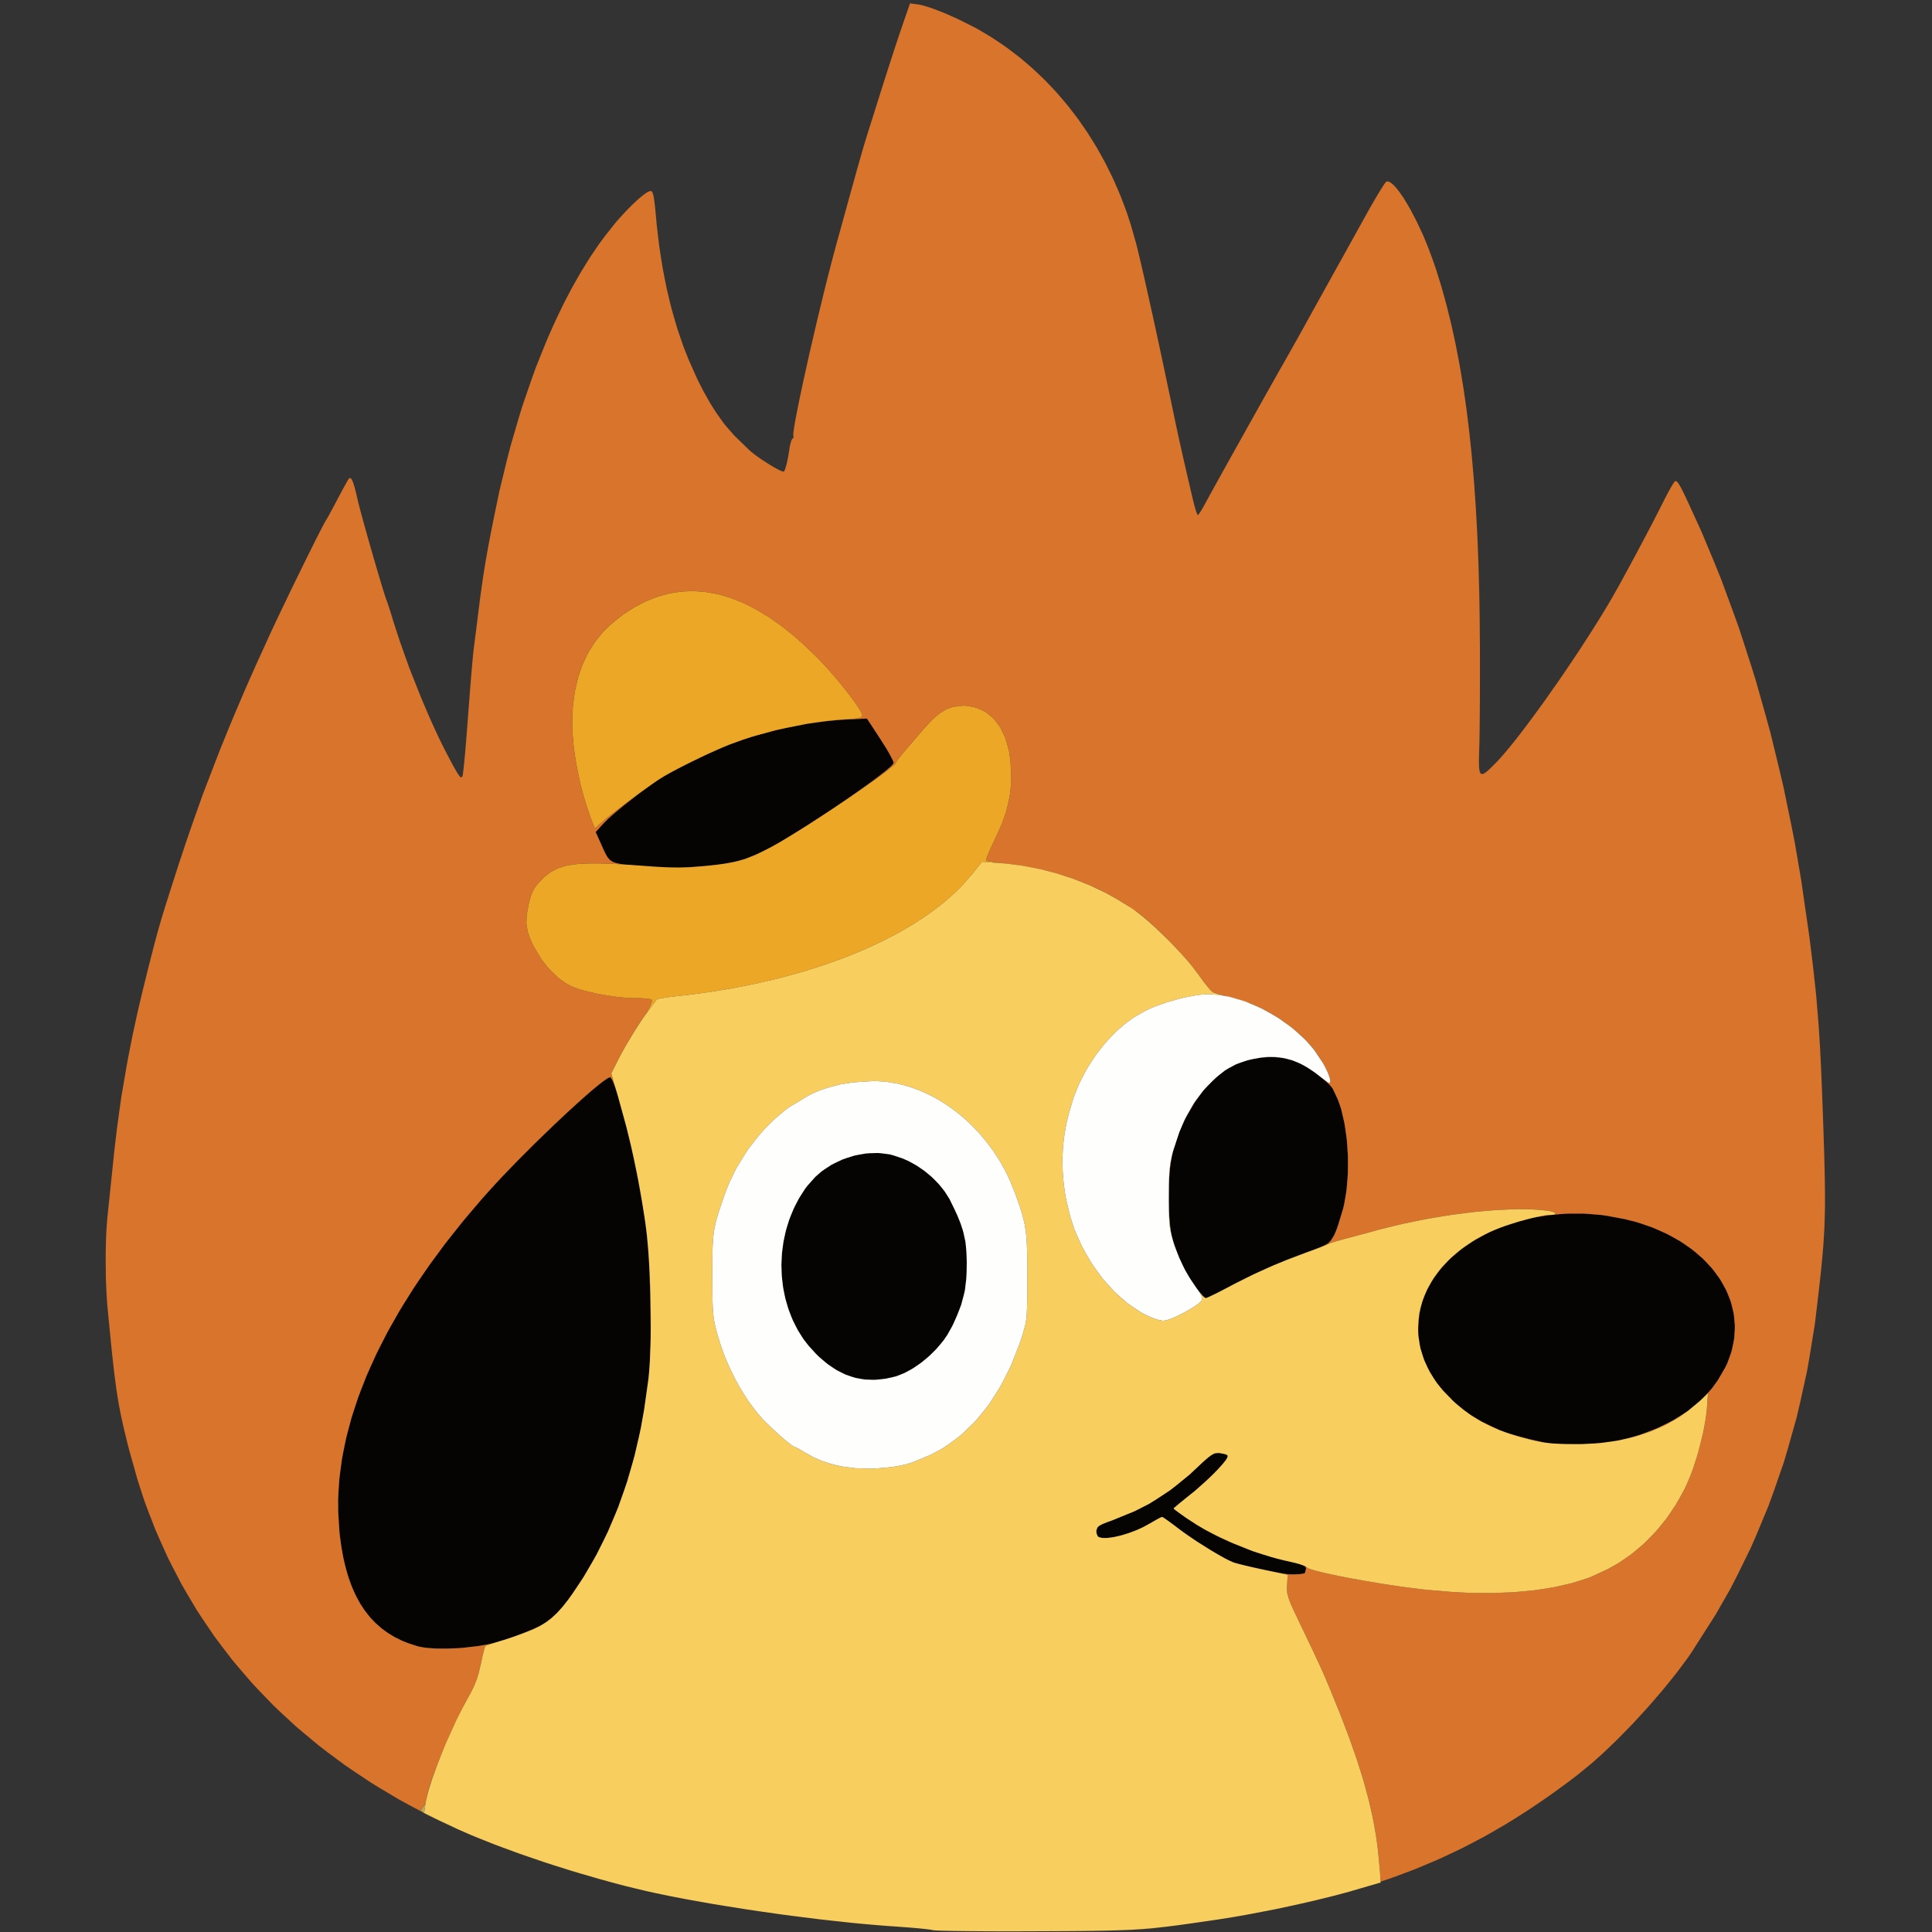 <svg xmlns='http://www.w3.org/2000/svg' width='1024' height='1024'>
    <rect width="100%" height="100%" fill="#333333" stroke="none"/>
    <path
        d='m323.82 571.3.35.49.19.38.42.86.23.55.47 1.19.26.71.53 1.49.28.85.58 1.77.3.99 1.25 4.17.67 2.39 1.35 4.99.7 2.72 1.4 5.58.7 2.93 2.74 12.07 1.21 6.07 1.82 9.53 1.05 5.81.44 2.71.84 5.33.35 2.56.65 5.08.27 2.53.5 5.08.2 2.62.37 5.32.14 2.83.26 5.8.1 3.16.18 6.53.07 3.61.13 7.54.05 4.49.01 2.02.01 3.9-.02 1.76-.04 3.42-.04 1.57-.22 5.94-.19 2.7-.45 5.29-.31 2.72-2.18 15.5-1.79 10.04-1.06 4.88-2.24 9.65-1.3 4.68-2.69 9.26-1.52 4.49-3.15 8.88-1.75 4.3-3.61 8.49-1.97 4.11-4.07 8.12-2.2 3.91-4.52 7.74-2.44 3.73-3.61 5.4-2.19 3.12-1.02 1.35-2.01 2.57-.96 1.12-1.9 2.11-.95.91-1.9 1.74-.97.77-1.99 1.46-1.06.65-2.16 1.28-1.18.59-2.44 1.17-1.35.58-4.27 1.71-3.23 1.22-1.68.59-3.36 1.16-1.58.52-3.09.97-1.29.37-3.14.81-1.75.34-3.59.66-1.91.27-7.86.9-3.93.19-3.91.15h-1.88l-3.67-.04-1.68-.09-3.26-.24-1.42-.19-2.67-.44-1.06-.3-4.51-1.45-2.87-1.12-1.37-.62-2.69-1.31-1.28-.73-2.51-1.51-1.19-.83-2.34-1.71-1.1-.93-2.16-1.91-1.02-1.04-1.99-2.12-.93-1.14-1.82-2.34-.85-1.25-1.65-2.55-.77-1.36-1.49-2.77-.68-1.47-1.33-3-.61-1.58-1.16-3.22-.53-1.7-1.01-3.45-.45-1.81-.85-3.69-.37-1.93-.71-3.92-.29-2.05-.56-4.16-.22-2.17-.64-10.17-.04-6.88.17-3.49.46-7 .42-3.54.97-7.13.67-3.6 1.47-7.23.93-3.65 1.97-7.34 1.17-3.7 2.46-7.43 1.42-3.75 2.95-7.52 1.66-3.78 3.45-7.6 1.9-3.83 3.93-7.67 2.14-3.86 4.42-7.74 2.38-3.89 4.89-7.79 2.62-3.92 5.37-7.84 2.86-3.94 5.83-7.89 3.1-3.96 6.3-7.92 3.33-3.97 6.77-7.95 3.56-3.99 4.01-4.41 2.89-3.09 1.52-1.6 6.31-6.55 3.35-3.38 6.8-6.78 3.43-3.34 6.84-6.6 3.28-3.08 3.26-3.05 1.56-1.44 3.09-2.82 1.46-1.32 2.86-2.56 1.32-1.16 2.58-2.24 1.16-.98 2.25-1.86.97-.78 1.85-1.44.76-.54 1.4-.96.52-.29.9-.43h.24m323.24 199.19 2.73.55.68.28.23.15.39.31.05.16-.29 1.06-.65 1.08-.54.69-1.19 1.49-.77.86-1.63 1.8-.95.99-1.99 2.01-1.09 1.06-2.25 2.13-1.18 1.08-4.89 4.33-2.48 1.98-3.42 2.76-2.01 1.63-.8.67-1.45 1.22-.44.39-.4.35-.12.12-.18.18v.02l.53.49.84.66.61.46 1.34.98.81.58 1.69 1.21.93.65 5.52 3.61 3.94 2.34 2.09 1.12 4.25 2.23 2.22 1.07 4.49 2.09 2.31.98 9.44 3.79 4.86 1.59 9.78 2.96 4.85 1.11 2.9.68 1.62.4.67.18 1.24.34.49.16.91.31.34.15 1.1.58.21.31.25.65-.08.4-.31 1.4-.2.65-.06.07-.23.15-.22.07-.51.13-.34.05-1.57.21-.96.05-2.01.09-1-.02-1.95-.06-.79-.1-2.65-.42-2.3-.42-1.33-.26-5.74-1.17-3.01-.66-2.99-.67-1.41-.33-2.74-.65-1.2-.29-2.25-.57-.86-.24-1.53-.44-.4-.16-2.4-1.08-2.02-1.03-1.16-.64-2.42-1.36-1.32-.77-2.69-1.61-1.4-.86-5.68-3.59-2.7-1.82-2.66-1.81-1.22-.86-2.35-1.71-1.02-.78-3.15-2.37-1.89-1.39-.78-.56-1.44-1-.48-.31-.8-.48h-.09l-.71.27-.84.41-.57.31-1.22.67-.7.4-1.45.84-.77.46-3.91 2.12-2.78 1.28-1.42.57-2.87 1.09-1.42.46-2.82.86-1.34.33-2.64.59-1.2.19-2.31.29-.98.03-1.85-.04-.7-.16-1.25-.4-.35-.35-.6-1.38-.15-1.28.1-.64.49-1.27.69-.75.62-.38 1.42-.76 1.07-.43 1.13-.45.67-.25 1.42-.51.82-.29 11.91-4.87 7.62-3.89 3.68-2.28L620 790l3.54-2.75 7.02-5.73 3.45-3.24 2.77-2.6 1.55-1.42.66-.57 1.22-1.06.52-.41.98-.74.43-.27 1.54-.84.7-.13 1.4-.12m196.5-126.68 6.44.54 3.25.47 9.27 1.74 5.91 1.49 2.81.9 5.53 1.91 2.61 1.09 5.12 2.29 2.4 1.27 4.69 2.64 2.17 1.43 4.23 2.96 1.94 1.59 3.75 3.24 1.69 1.72 3.25 3.5 1.43 1.84 2.72 3.73 1.15 1.94 2.17 3.93.88 2.02 1.59 4.1.58 2.1 1 4.23.26 2.15.38 4.33-.05 2.2-.27 4.41-.39 2.22-.94 4.45-.73 2.23-1.63 4.47-1.09 2.23-4.04 6.95-3.21 4.38-1.86 2.05-3.88 4.02-2.17 1.86-4.51 3.63-2.48 1.66-5.1 3.22-2.76 1.45-5.66 2.8-3.04 1.22-6.19 2.34-3.29 1-6.69 1.86-3.52.75-1.68.3-1.15.14-2.49.28-1.45.12-3.04.24-1.63.1-3.33.19-1.69.08-3.38.13-1.61.04-3.17.06h-1.42l-2.71-.02-1.1-.04-2-.11-.65-.1-3.28-.54-2.42-.47-1.29-.28-5.35-1.21-2.71-.7-5.35-1.44-2.36-.73-2.29-.72-1-.34-1.91-.68-.77-.32-9.42-4.48-5.79-3.43-2.64-1.91-5.1-3.95-2.27-2.15-4.34-4.4-1.87-2.34-3.54-4.78-1.45-2.5-2.67-5.09-1-2.63-1.75-5.32-.51-2.73-.77-5.48V704l.56-7.09.91-4.6.71-2.23 1.59-4.4 1.04-2.12 2.22-4.18 1.34-1.99 2.81-3.93 1.62-1.86 3.36-3.65 1.88-1.71 3.87-3.35 2.11-1.55 4.33-3.03 2.32-1.37 4.74-2.67 2.52-1.19 5.12-2.29 2.69-.99 5.45-1.89 2.83-.78 5.74-1.45 2.96-.55 5.97-1 3.07-.31 6.18-.51 3.15-.07h6.33m-371.64-31.95 4.1.54 1.97.53 4.63 1.54 3.06 1.32 1.5.78 2.96 1.66 1.43.93 2.81 1.95 1.34 1.07 2.61 2.21 1.22 1.18 2.36 2.42 1.07 1.27 2.06 2.59.9 1.34 1.7 2.71.7 1.39 2.33 4.79 1.32 2.91.56 1.35 1.05 2.64.43 1.26.8 2.48.32 1.22 1.06 4.85.27 2.62.23 2.66.06 1.44.1 2.94.01 1.62-.06 4.71-.14 2.92-.12 1.38-.64 5.33-.59 2.56-1.37 5.1-1.01 2.69-1.07 2.73-.63 1.45-1.31 2.95-.76 1.59-2.5 4.47-2.01 2.95-1.15 1.43-2.38 2.82-1.3 1.35-2.67 2.63-1.41 1.22-2.87 2.37-1.48 1.06-2.99 2.02-1.51.87-3.02 1.61-1.49.63-2.97 1.14-1.44.36-3.89.86-1.87.25-3.72.37h-1.8l-3.58-.12-1.73-.25-3.45-.63-1.68-.51-3.34-1.13-1.64-.77-3.26-1.65-1.61-1.02-3.19-2.18-1.59-1.29-3.15-2.71-1.57-1.55-3.97-4.37-2.4-3.1-1.09-1.64-2.08-3.34-.92-1.74-1.76-3.54-.76-1.83-1.43-3.7-.6-1.9-1.1-3.84-.44-1.96-.78-3.94-.26-1.99-.45-4.02-.11-2.02-.12-4.06.07-2.03.21-4.06.23-2.03.55-4.04.4-2 .88-3.99.57-1.97 1.22-3.9.74-1.91 1.56-3.79.9-1.84 1.9-3.65 1.08-1.75 2.24-3.47 1.25-1.65 4.2-4.7 3.19-2.8 1.76-1.23 3.6-2.35 1.93-.98 3.92-1.84 2.04-.72 4.12-1.3 2.1-.44 4.22-.73 2.11-.13 4.21-.11m209.45-50.8 3.07.16 1.47.21 2.91.49 1.37.37 2.68.83 1.23.54 2.49 1.25 1.81 1.04.94.59 3.87 2.55 1.84 1.39 1.82 1.39.83.68 1.61 1.36.69.64 1.29 1.24.5.55.89 1.05.26.43 2.76 5.84 1.57 4.55.64 2.54 1.19 5.24.45 2.81.8 5.71.24 2.96.38 5.97.03 3.01-.05 6.01-.19 2.96-.5 5.85-.42 2.79-.96 5.47-.66 2.53-2.49 8.14-.88 2.44-.4.99-.78 1.82-.32.57-1.55 2.42-1.23 1.22-.96.57-1.05.58-.66.3-1.42.64-.89.35-1.9.75-1.16.44-2.48.93-1.49.54-5.75 2.16-3.63 1.4-1.74.7-6.74 2.76-3.21 1.43-6.36 2.9-3.23 1.58-6.51 3.27-3.5 1.86-3.04 1.59-1.38.71-2.67 1.35-1.11.54-2.04.97-.69.3-.64.27-.21.08-.37.12h-.07l-.8-.42-.74-.68-.45-.5-.96-1.11-.54-.69-1.11-1.44-.58-.82-2.41-3.49-1.17-1.88-2.26-3.8-.88-1.76-2.14-4.44-1.21-2.76-.51-1.34-1.78-5.23-.57-2.74-.52-2.77-.2-1.48-.34-3.03-.12-1.66-.2-3.42-.05-1.9-.07-3.93v-2.21l.09-6.62.16-3.99.14-1.84.33-3.57.23-1.67.52-3.29.34-1.58.73-3.13.46-1.56.99-3.12.6-1.6 1.27-3.23.74-1.71 1.58-3.49.91-1.89 4.69-8.06 3.77-5.21 2.08-2.37 2.09-2.32 1.07-1.07 2.14-2.07 1.08-.93 2.14-1.77 1.05-.75 2.09-1.41 1.01-.54 4.28-2.01 3-1.12 1.55-.44 3.12-.8 1.59-.29 3.17-.48 1.59-.13 3.16-.16M466.82 392.02l2.8 4.44 1.6 2.71.62 1.14.58 1.09.24.47.43.9.16.37.26.67.07.23.08.41-.04.09-.78 1.03-1.01.98-.72.62-1.59 1.34-.98.78-2.09 1.63-1.21.92-2.53 1.89-1.4 1.02-2.89 2.09-1.55 1.1-6.49 4.56-3.5 2.4-7.14 4.83-3.61 2.38-7.21 4.7-3.44 2.17-3.39 2.13-1.61 1-3.18 1.93-1.48.89-2.89 1.69-1.3.74-2.53 1.41-1.1.58-4.28 2.17-2.64 1.25-1.26.54-4.88 1.94-2.47.71-2.5.67-1.31.29-2.68.54-1.46.24-2.98.45-1.65.2-3.41.39-1.9.19-6 .52-2.91.15-5.78.22h-2.93l-5.92-.08-3.13-.16-6.4-.39-3.51-.3-4.9-.45-2.66-.28-1.08-.16-1.98-.34-.8-.22-1.47-.48-.58-.32-1.09-.7-.46-.45-.86-1-.4-.63-.78-1.37-.41-.86-.85-1.82-.5-1.11-3.46-7.7 4.39-4.8 2.02-2.01 1.77-1.62 1.06-.92 2.23-1.9 1.24-1.03 2.56-2.09 1.37-1.08 5.64-4.41 2.87-2.12 2.86-2.09 1.38-.97 2.71-1.91 1.27-.84 3.01-1.87 2.55-1.45 1.49-.81 3.1-1.65 1.7-.88 3.47-1.76 1.82-.9 7.41-3.59 3.58-1.62 3.53-1.58 1.65-.71 3.19-1.34 1.41-.56 6.91-2.5 4.89-1.59 2.56-.74 10.46-2.82 5.4-1.16 10.85-2.12 5.28-.73 5.24-.68 2.54-.24 5-.43 2.37-.11 11-.53Z'
        fill='rgba(5,4,2,1)' />
    <path
        d='m614.5 1021.64-1.43.18-2.94.31-1.51.14-3.26.25-1.7.12-3.83.2-2 .1-4.61.15-1.21.04-1.13.03.52-.02 1.75-.06 6.68-.28 3.08-.19 6.03-.45 3.02-.29 4.18-.45m78.37-13.54-10.29 2.3-5.21 1.12-2.23.44 5.88-1.26 6.5-1.42 3.16-.72 5.6-1.31m-361.42-6.17-9.49-2.34M486.69 2.37l.65.09 1.66.39.88.23 2.07.64 1.08.35 2.39.86 1.23.45 2.62 1.04 2.67 1.08 5.66 2.55 8.29 4.13 2.61 1.4 5.09 3.02 2.53 1.54 4.92 3.31 2.44 1.69 4.74 3.58 2.35 1.82 4.55 3.85 2.25 1.96 4.36 4.11 2.15 2.08 4.16 4.35 2.05 2.21 3.94 4.59 1.95 2.33 3.72 4.82 1.84 2.43 3.5 5.04 1.72 2.55 3.26 5.24 1.61 2.65 3.03 5.44 1.48 2.75 2.78 5.63 1.36 2.84 2.52 5.81 1.23 2.93 2.27 5.98 1.1 3.01 1.99 6.14 2.68 9.38.19.73.44 1.77.24.93.51 2.14.27 1.11.59 2.48.3 1.28.65 2.8.33 1.44.71 3.09.36 1.58.75 3.36.77 3.42 1.67 7.53.86 3.85 1.8 8.25.91 4.19 1.88 8.75 5.74 27.14.46 2.21.84 4.02.41 1.96.78 3.65.77 3.6 1.53 6.95.4 1.78.85 3.76.44 1.93.96 4.2.5 2.17 1.12 4.83 1.92 8.19.29 1.27.6 2.32.29 1.11.54 1.83.25.84.42 1.15.43.72h.09l.41-.45.23-.3.64-.94.34-.52.78-1.31 1.25-2.23.3-.56.86-1.58.47-.86 1.16-2.12.62-1.12 1.43-2.59.74-1.35 1.66-2.99.85-1.54 1.85-3.33.94-1.69 2-3.6 2.03-3.64 4.36-7.8 2.2-3.95 4.47-7.98 2.22-3.97 4.28-7.63 1.05-1.86 2-3.56.99-1.75 1.85-3.28.9-1.6 1.67-2.94 2.24-3.95 1.64-2.89 3.54-6.29.84-1.49 1.49-2.67 1.75-3.16.22-.41.64-1.15.34-.63.84-1.52.44-.8 1.02-1.84.52-.95 1.16-2.08 1.18-2.13 2.62-4.72 4.03-7.27.67-1.2 1.49-2.68.76-1.37 1.64-2.95 1.67-3 3.55-6.4 1.78-3.21 3.46-6.23.83-1.51 1.59-2.86 2.18-3.94 1.36-2.45 2.58-4.52.63-1.08 1.17-2 .57-.97 1.05-1.74.51-.83.89-1.43.43-.67.71-1.07.33-.48.49-.66.46-.47.28-.11.66.05.35.07.78.4.4.24.88.74.46.4.97 1.04.5.55 1.05 1.32.53.69 1.11 1.58 1.13 1.63 2.38 3.94 1.2 2.07 2.45 4.67 1.23 2.41 2.42 5.2 1.19 2.65 2.27 5.55 3.12 8.51 1.03 3.05 1.95 6.27.96 3.16 1.81 6.51.89 3.28 1.68 6.76.82 3.41 1.55 7.03.75 3.55 1.41 7.31.69 3.69 1.28 7.61.63 3.84 1.15 7.92.55 4 1.03 8.25.49 4.16.9 8.59.43 4.34.78 8.94.37 4.51.65 9.31.31 4.71.53 9.69.25 4.9.41 10.09.19 5.1.29 10.5.13 5.31.18 10.93.14 16.9.01 5.5v11.04l-.01 2.71-.01 5.26-.01 2.59-.03 4.89-.02 2.39-.04 4.39-.02 2.12-.04 3.75-.03 1.77-.05 2.95-.09 3.38-.08 2.09-.09 3.44-.03 1.6.05 2.49.05 1.13.25 1.58.15.69.49.74.29.26.81-.05.44-.12 1.18-.79.64-.48 1.59-1.48 2.94-2.92.89-.9 2-2.22 1.04-1.16 2.28-2.71 1.18-1.41 2.52-3.13 1.29-1.62 2.72-3.52 1.38-1.8 2.88-3.85 1.46-1.95 3-4.11 3.03-4.16 6.24-8.89 3.13-4.49 6.22-9.21 3.07-4.61 5.87-9.08 1.43-2.24 2.74-4.39 1.35-2.17 2.55-4.19 1.25-2.07 2.31-3.95 3.17-5.59 2.14-3.9 4.41-8.12 2.19-4.06 4.24-7.96 1.03-1.95 1.98-3.76.97-1.85 1.82-3.5.88-1.71 1.62-3.17 2.16-4.27.8-1.62 1.54-2.94.74-1.41 1.3-2.33.31-.53.54-.91.26-.42.43-.66.2-.3.3-.39.3-.24h.19l.38.12.19.09.42.38.22.23.52.73.27.42.68 1.19.36.66.87 1.74.47.95 1.14 2.39.61 1.29 1.45 3.14 2.6 5.67 3.68 8.08 6.97 16.72 3.41 8.45 6.41 17.39 3.14 8.78 5.84 18.02 2.85 9.08 5.25 18.58 2.56 9.35 4.65 19.07 2.25 9.59 4.03 19.51 1.94 9.81 3.4 19.88 4.36 30.19.28 2.21.52 4.2.26 2.07.47 3.94.47 3.89.8 7.24.77 7.12 1.13 13.63.27 3.49.46 7.33.23 3.75.41 8.16.1 2.11.19 4.44.1 2.26.2 4.78.09 2.44.2 5.18.3 8.26.11 3.22.2 5.94.09 2.89.17 5.36.08 2.61.12 4.85.06 2.36.09 4.41.04 2.16.04 4.04.02 1.99v3.75l-.01 3.7-.17 6.84-.11 3.38-.39 6.65-.21 3.35-.62 7.04-.17 1.82-.38 3.8-.2 1.94-.45 4.1-.23 2.1-.52 4.48-.85 7.22-1.02 8.59-2.72 16.85-1.47 8.37-3.6 16.41-1.91 8.14-4.48 15.93-2.34 7.9-5.35 15.43-2.78 7.65-6.2 14.91-3.21 7.38-7.06 14.36-3.63 7.11-7.9 13.8-12.78 20.02-1.85 2.7-4.22 5.69-2.19 2.89-4.77 5.93-2.44 2.98-5.16 6-2.61 2.99-5.4 5.9-2.71 2.92-5.48 5.62-2.73 2.76-5.4 5.19-2.67 2.52-5.15 4.57-7.3 5.99-3.86 2.97-7.66 5.63-3.83 2.76-7.65 5.24-3.83 2.56-7.68 4.86-3.86 2.38-7.77 4.5-3.9 2.21-7.9 4.15-3.98 2.04-8.09 3.84-4.08 1.88-8.33 3.53-4.2 1.73-8.62 3.25-4.35 1.59-5.07 1.69-.39-5.68-.92-10.04-.84-6.63-.54-3.32-1.17-6.66-.73-3.39-1.53-6.81-.92-3.51-1.94-7.09-1.12-3.68-2.36-7.48-1.36-3.93-2.82-7.99-1.59-4.22-3.31-8.62-1.85-4.58-2.27-5.59-1.33-3.26-.62-1.48-2.38-5.62-1.31-2.91-1.34-2.97-.77-1.64-1.59-3.42-.93-1.98-.96-2.02-.52-1.09-1.07-2.25-.59-1.22-1.19-2.5-.66-1.36-1.34-2.79-.73-1.52-2.12-4.46-1.17-2.5-.47-1.05-.87-1.97-.34-.83-.61-1.57-.22-.67-.69-2.43-.1-1.07-.09-2.11.08-1.26.33-5.48-9.01-1.9 2.23.45 1.33.26 2.3.42 2.65.42.79.1 1.95.06 1 .02 2.01-.09.96-.05 1.57-.21.34-.05.51-.13.22-.07.23-.15.06-.07.2-.65.31-1.4.08-.4-.25-.65-.21-.31-1.06-.56.28.1.57.26.95.49.17.2.75.48.9.36.63.21 1.37.43.85.23 1.8.48 1.05.26 2.18.52 1.21.27 2.51.55 1.36.29 5.71 1.16 3.17.59 6.49 1.18 3.4.58 6.88 1.14 3.45.53 6.88 1.02 3.3.44 6.47.82 2.96.32 13.24 1.14 8.59.46 4.16.08 8.22.06 3.95-.11 7.81-.33 3.74-.31 7.36-.71 3.49-.5 6.86-1.1 3.22-.69 6.32-1.48 2.94-.88 5.73-1.85 2.63-1.07 7.93-3.68 5.08-2.84 2.42-1.59 4.78-3.32 2.26-1.83 4.46-3.79 2.1-2.06 4.12-4.23 1.93-2.28 3.77-4.66 1.74-2.49 3.39-5.08 1.56-2.69 3-5.48 1.35-2.88 1.77-4.15 1.17-3.12.57-1.68 2.25-7.05.97-3.7 1.83-7.41.65-3.46.61-3.4.22-1.57.39-3.04.1-1.34.57-8-2.9 2.73 2.94-3.05 1.86-2.05 3.21-4.38 4.04-6.95 1.09-2.23 1.63-4.47.73-2.23.94-4.45.39-2.22.27-4.41.05-2.2-.38-4.33-.26-2.15-1-4.23-.58-2.1-1.59-4.1-.88-2.02-2.17-3.93-1.15-1.94-2.72-3.73-1.43-1.84-3.25-3.5-1.69-1.72-3.75-3.24-1.94-1.59-4.23-2.96-2.17-1.43-4.69-2.64-2.4-1.27-5.12-2.29-2.61-1.09-5.53-1.91-2.81-.9-5.91-1.49-9.27-1.74-3.25-.47-6.44-.54-3.21-.2h-6.33l-3.15.07-6.18.51h-.05l.1-.01.27-.09.44-.18.09-.11.1-.24-.07-.13-.22-.25-.24-.14-.54-.26-.38-.12-.85-.25-.53-.11-1.13-.2-.68-.09-4.18-.39-2.97-.19-1.57-.05-6.49-.1-3.53.1-7.23.3-3.83.3-7.79.68-4.05.49-8.18 1.05-4.18.65-8.41 1.4-4.23.82-8.47 1.73-4.19.97-8.35 2.03-4.07 1.12-4.2 1.15-2.97.8-1.45.39-2.85.76-1.26.33-2.38.63-.89.23-4.91 1.39-1.28.41-.46.17-.79.31-.15.09-.44.22-.5.22-.34.15-1.6.64-1.09.42-2.34.89-1.36.51-.73.27 1.12-.43 1.9-.75.89-.35 1.42-.64.66-.3 1.05-.58.96-.57 1.23-1.22 1.55-2.42.32-.57.78-1.82.4-.99.88-2.44 2.49-8.14.66-2.53.96-5.47.42-2.79.5-5.85.19-2.96.05-6.01-.03-3.01-.38-5.97-.24-2.96-.8-5.71-.45-2.81-1.19-5.24-.64-2.54-1.57-4.55-2.76-5.84-.26-.43-.89-1.05-.5-.55-1.29-1.24-.69-.64-1.61-1.36-.83-.68-1.82-1.39-1.84-1.39-3.87-2.55-.94-.59-1.21-.69 2.52 1.39 1.39.91 2.79 1.93 1.39 1.11 2.07 1.61 1.25.94.52.38.96.68.33.21.55.33h.07l.43-.2.15-.34.02-.25-.01-.57-.07-.37-.17-.79-.14-.47-.73-2.05-.58-1.27-1.28-2.67-.84-1.5-3.73-5.77-2.95-3.73-1.67-1.8-3.47-3.52-1.9-1.67-3.92-3.27-2.09-1.51-4.28-2.95-2.25-1.33-4.57-2.57-2.36-1.12-4.77-2.14-2.43-.88-4.89-1.64-2.47-.61-3.63-.94-2.25-.62-.97-.28-1.81-.54-.66-.22-1.13-.4-.23-.12-1.11-1-1.1-1.22-.68-.83-1.43-1.78-.78-1.03-1.59-2.14-.8-1.14-2.92-3.85-2.32-2.85-1.31-1.51-5.55-6.23-3-3.1-3-3.07-1.49-1.46-2.94-2.84-1.4-1.29-2.74-2.48-1.25-1.05-2.39-1.96-1.02-.74-7.8-5.25-5.33-3.23-2.74-1.47-5.51-2.86-2.83-1.28-5.69-2.48-2.91-1.11-5.87-2.1-3.01-.92-6.05-1.74-3.09-.73-6.22-1.36-3.18-.54-6.4-.99-3.27-.36-4.17-.5-2.5-.34-1.03-.17-1.88-.32-.63-.13-.57-.13-.19-.06-.31-.11-.05-.05-.05-.33.08-.42.08-.29.46-1.38.38-.97.88-2.08.56-1.23 1.2-2.55.68-1.37 3.99-8.91 2.05-5.74.74-2.8 1.28-5.57.36-2.76.54-5.52v-2.78l-.45-8.28-.75-5.07-.58-2.3-1.32-4.42-.86-1.97-1.85-3.75-1.12-1.6-2.36-3.04-1.37-1.23-2.85-2.28-1.59-.84-3.31-1.48-1.82-.44-3.75-.65H510l-5 .65-3.21 1.12-1.59.94-1.59 1-.81.6-1.62 1.27-.82.74-1.67 1.55-.85.88-1.73 1.85-.9 1.03-4.4 5.09-2.46 2.85-1.02 1.19-1.9 2.22-.76.91-1.41 1.67-.54.65-.99 1.21-.35.45-.63.82-.21.29-.34.51-.08.17-.12.28v.09l-.57.82-.92.89-.7.59-1.57 1.28-.99.77-2.13 1.62-1.24.92-2.6 1.9-1.46 1.04-3 2.13-1.62 1.13-3.31 2.31-1.75 1.2-3.54 2.43-1.84 1.23-5.8 3.89 4.92-3.32 3.5-2.4 6.49-4.56 1.55-1.1 2.89-2.09 1.4-1.02 2.53-1.89 1.21-.92 2.09-1.63.98-.78 1.59-1.34.72-.62 1.01-.98.78-1.03.04-.09-.08-.41-.07-.23-.26-.67-.16-.37-.43-.9-.24-.47-.58-1.09-.62-1.14-1.6-2.71-2.8-4.44-7.32-11.18-11 .53-2.37.11-5 .43-2.54.24-5.24.68-3.94.55 2.89-.43 5.18-.73 2.5-.27 4.93-.49 2.34-.15 2.72-.18 1.54-.13.65-.06 1.21-.13.49-.07.91-.15.36-.08 1.18-.35.28-.23.39-.5v-.33l-.16-.69-.26-.62-.2-.38-.97-1.71-.72-1.09-1.58-2.33-.98-1.34-2.06-2.78-1.17-1.49-4.99-6.22-2.69-3.11-2.71-3.09-1.34-1.46-2.66-2.84-1.26-1.28-7.05-6.79-4.67-4.17-2.31-1.9-4.62-3.69-2.3-1.66-4.57-3.2-2.27-1.42-4.53-2.72-2.25-1.18-4.48-2.23-2.23-.94-4.44-1.75-2.2-.7-4.39-1.27-2.18-.45-4.35-.78-2.16-.22-4.3-.3-2.13.03-4.26.18-2.11.27-4.21.67-2.08.51-4.17 1.14-2.06.76-4.12 1.63-2.04 1-4.07 2.11-2.02 1.24-4.03 2.59-1.99 1.48-5.46 4.52-3.29 3.23-1.48 1.74-2.85 3.54-1.26 1.89-2.41 3.87-1.04 2.06-1.97 4.2-.83 2.23-1.54 4.54-.61 2.41-1.12 4.9-.41 2.59-.7 5.27-.2 2.78-.18 6.5.12 4.63.17 2.42.43 4.92.33 2.54.73 5.12.46 2.6 2.15 10.51 1.45 5.2 1.51 5.18.84 2.53 1.74 5.02.95 2.41 1.08 2.76 4.24-3.76 2.18-1.82 1.94-1.56 1.17-.91 2.45-1.89 1.35-1.03 2.78-2.1 1.46-1.08 5.95-4.4 2.82-2.02 2.77-1.98 1.26-.89 1.39-.96-1.9 1.34-1.38.97-2.86 2.09-2.87 2.12-5.64 4.41-1.37 1.08-2.56 2.09-1.24 1.03-2.23 1.9-1.06.92-1.77 1.62-2.02 2.01-4.39 4.8 3.46 7.7.5 1.11.85 1.82.41.86.78 1.37.4.63.86 1 .46.45 1.09.7.58.32 1.47.48.8.22 1.98.34 1.08.16.26.03-1.8-.11-3.57-.19-1.66-.07-3.23-.12-1.5-.03-2.92-.05h-1.35l-2.63.03-1.22.04-4.6.25-1.97.25-3.71.58-1.59.43-3.02.94-1.32.61-2.52 1.33-1.14.82-2.22 1.73-1.06 1.03-2.92 3.13-1.48 1.98-.56 1.06-1.03 2.18-.41 1.3-.78 2.76-.37 1.73-.61 3.22-.29 1.95-.08.89-.15 3.42.2 1.61.6 3.19.6 1.73.66 1.76.41.95.88 1.96.52 1.07 4.07 6.8 3.3 4.28 1.83 1.91 3.76 3.62 1.94 1.44 1.93 1.37.97.57 1.91 1.06.94.4 3.05 1.13 2.39.74 1.33.35 5.66 1.36 3.07.56 6.21 1.02 2.97.33 2.93.29 1.37.09 2.67.13h1.19l3.36.07 2.01.12.82.08 1.52.19.5.11.82.24.08.13.05.58-.11.6-.13.38-.65 1.72-.5 1.02-1.1 2.1-.62 1.01-1.27 1.93-.61.72-1 1.36-.9 1.35-.53.85-1.13 1.8-.63 1.02-1.28 2.12-.66 1.14-2.72 4.67-1.26 2.27-1.24 2.25-.56 1.03-1.06 2.01-.43.87-3.14 6.24 2.84 9.68-.27-.84-.28-.85-.53-1.49-.26-.71-.47-1.19-.23-.55-.42-.86-.19-.38-.35-.49-.42-.3h-.24l-.9.43-.52.29-1.4.96-.76.54-1.85 1.44-.97.78-2.25 1.86-1.16.98-2.58 2.24-1.32 1.16-2.86 2.56-1.46 1.32-3.09 2.82-1.56 1.44-3.26 3.05-3.28 3.08-6.84 6.6-3.43 3.34-6.8 6.78-3.35 3.38-6.31 6.55-1.52 1.6-2.89 3.09-4.01 4.41-3.56 3.99-6.77 7.95-3.33 3.97-6.3 7.92-3.1 3.96-5.83 7.89-2.86 3.94-5.37 7.84-2.62 3.92-4.89 7.79-2.38 3.89-4.42 7.74-2.14 3.86-3.93 7.67-1.9 3.83-3.45 7.6-1.66 3.78-2.95 7.52-1.42 3.75-2.46 7.43-1.17 3.7-1.97 7.34-.93 3.65-1.47 7.23-.67 3.6-.97 7.13-.42 3.54-.46 7-.17 3.49.04 6.88.64 10.17.22 2.17.56 4.16.29 2.05.71 3.92.37 1.93.85 3.69.45 1.81 1.01 3.45.53 1.7 1.16 3.22.61 1.58 1.33 3 .68 1.47 1.49 2.77.77 1.36 1.65 2.55.85 1.25 1.82 2.34.93 1.14 1.99 2.12 1.02 1.04 2.16 1.91 1.1.93 2.34 1.71 1.19.83 2.51 1.51 1.28.73 2.69 1.31 1.37.62 2.87 1.12 4.51 1.45 1.06.3 2.67.44 1.42.19 3.26.24 1.68.09 3.67.04h1.88l3.91-.15 3.93-.19 7.86-.9 1.91-.27 3.59-.66 1.75-.34 2.48-.64-1.65.52-.76.25-1.39.48-.46.18-.74.3-.07.07-.34.91-.34 1.24-.22.87-.46 1.89-.25 1.11-.51 2.33-.26 1.25-1.12 4.68-.86 2.83-.51 1.35-1.07 2.68-.65 1.35-1.37 2.73-.83 1.46-3.59 6.73-2.51 5.07-1.26 2.7-5.05 11.19-2.23 5.47-2.16 5.39-.94 2.49-1.77 4.84-.69 2.09-.66 2.03-.28.92-.5 1.75-.19.77-.34 1.44-.1.59-.15 1.08v.39l-.56 1.92-.83 1.39-.53.53-.94 1.17-.06.33.06.17.2.35.21.19.51.4.06.04-7.53-4-5.14-2.82-9.93-5.91-4.9-3.01-9.44-6.28-4.66-3.19-8.95-6.66-4.42-3.38-8.46-7.02-4.17-3.56-7.98-7.39-3.92-3.74-7.48-7.76-3.67-3.92-6.98-8.11-3.43-4.1-6.48-8.47-3.17-4.28-5.98-8.82-2.93-4.46-5.47-9.17-2.68-4.63-4.96-9.53-2.42-4.8-4.46-9.87-2.16-4.97-3.95-10.21-1.91-5.15-3.43-10.55-4.57-16.2-.78-3.07-1.33-5.39-.63-2.6-1.08-4.81-.52-2.37-.9-4.65-.44-2.35-.79-4.93-.39-2.55-.74-5.66-.19-1.49-.37-3.17-.19-1.63-.39-3.5-.2-1.8-.4-3.89-.21-2-.44-4.34-.22-2.22-.47-4.83-.76-7.86-.16-1.73-.27-3.85-.13-1.97-.19-4.23-.17-4.29-.09-9.03v-2.25l.05-4.41.04-2.17.14-4.16.08-2.03.22-3.74.42-4.97.07-.63.17-1.62.09-.86.21-2.03.12-1.05.24-2.36.13-1.2.27-2.6.28-2.64.59-5.69.88-8.49.45-4.37.99-8.54.51-4.24 1.13-8.34 1.16-8.31 2.81-16.46.75-4.13 1.64-8.34.84-4.19 1.84-8.52.95-4.3 2.07-8.82 3.37-13.64.35-1.41.66-2.58.32-1.26.6-2.31.58-2.26 1.01-3.89.5-1.87.92-3.4.46-1.67.94-3.26.47-1.64 1.05-3.47.55-1.79 1.26-4.04.34-1.06.72-2.29.38-1.18.81-2.55.42-1.32.92-2.86 1.51-4.69 1.72-5.34 3.49-10.47 1.77-5.21 3.61-10.28 3.65-10.25 7.82-20.35 2.01-5.1 4.2-10.28 2.13-5.17 4.46-10.47 2.26-5.27 4.77-10.76 7.53-16.55.57-1.23 1.25-2.68.64-1.38 1.38-2.92 1.41-2.98 3.09-6.44 3.13-6.53 6.45-13.2 1.56-3.16 2.88-5.8.69-1.39 1.29-2.58.62-1.24 1.15-2.26.54-1.08.97-1.87.46-.89.76-1.44.35-.66.53-.95.5-.82.05-.07.21-.33.12-.2.33-.58.36-.62 1.01-1.84.54-1 1.29-2.4 2.09-3.96.72-1.38 1.37-2.57.67-1.24 1.17-2.12.55-.99.83-1.44.18-.3.28-.44.27-.38.15-.16.31-.1.16-.02.32.19.16.13.34.48.17.29.36.8.18.44.38 1.12.19.6.41 1.45.21.77.44 1.79.7 3.08.11.48.32 1.33.18.72.46 1.78.24.93.57 2.15.3 1.11.67 2.45.69 2.51 1.58 5.65.81 2.87 1.71 5.97.85 2.97 1.68 5.74.82 2.78 1.48 4.96.35 1.17.64 2.09.31 1 .54 1.71.26.8.41 1.26.47 1.3.13.31.35 1.01.2.55.45 1.35 1.44 4.55 1.01 3.36 2.25 6.95 1.16 3.5 2.51 7.13 2.56 7.14 5.63 14.21 1.43 3.5 2.91 6.8 1.47 3.36 2.93 6.41 1.47 3.14 2.9 5.87 4.24 8.06.46.81.78 1.38.37.65.64 1.07.3.5.51.77.24.35.4.51.38.44.52.17.57-.65.05-.14.15-.84.07-.52.19-1.54.1-.85.23-2.16.12-1.15.25-2.68.14-1.4.27-3.13.14-1.62.29-3.49.88-11.41.3-3.99.6-7.82.14-1.91.3-3.66.14-1.8.28-3.36.13-1.63.26-2.95.12-1.42.23-2.45.1-1.16.19-1.85.22-2 .06-.48.16-1.26.09-.68.2-1.6.21-1.67.52-4.1.27-2.13.58-4.62.87-6.96.56-4.46 1.15-8.17.59-4.04 1.33-8.05.36-2.04.76-4.24.4-2.16.87-4.53.45-2.32.99-4.95 1.65-8.04 1.65-7.9 3.72-15.34 1.93-7.58 4.26-14.63 2.19-7.22 4.76-13.83 2.44-6.81 5.21-12.93 1.33-3.18 2.74-6.16 1.39-3.04 2.84-5.91 1.43-2.92 2.93-5.63 1.48-2.78 3.03-5.35 1.53-2.64 3.11-5.06 1.56-2.5 3.2-4.75 1.6-2.34 3.27-4.43 4.98-6.29 1.96-2.35 4.08-4.42 1.01-1.06 1.96-1.96.97-.95 1.84-1.71.9-.82 1.64-1.38.79-.65 1.37-1 .64-.44 1.04-.55 1.1-.26.3.06.5.7.12.24.22.66.11.37.21.97.1.52.2 1.3.11.69.2 1.67.11.89.21 2.08.34 3.63.37 4.11.93 7.98.5 3.96 1.18 7.68.63 3.8 1.44 7.39.76 3.66 1.7 7.11.88 3.51 1.97 6.82 1.01 3.38 2.23 6.54 1.14 3.24 2.49 6.28 4.04 9.12 1.03 2.19 2.08 4.09 1.04 2.01 2.11 3.75 1.06 1.84 2.16 3.46 1.1 1.7 2.25 3.21 2.29 3.16 4.98 5.74 8.31 8.08.59.51 1.46 1.15.76.59 1.72 1.24 1.75 1.24 3.75 2.41.92.57 1.73 1.02.84.49 1.49.79.7.37 1.12.49 1.13.31h.09l.22-.27.11-.18.25-.59.26-.67.58-2.1.29-1.14.57-2.77.75-4.51.17-1.3.57-2.21.14-.48.3-.72.42-.61.27-.16.27-.48-.06-.73-.08-.13.02-1.01.04-.61.26-1.9.15-1.06.47-2.7.25-1.45.65-3.41.35-1.78.81-4.02.43-2.08.95-4.53.5-2.32 1.07-4.95.56-2.51 1.17-5.27 1.2-5.32 2.6-11.2 1.32-5.63 2.71-11.22.67-2.76 1.35-5.41.67-2.68 1.31-5.14.65-2.53 1.27-4.79 1.8-6.67.48-1.72 1.1-3.96.56-2.03 1.16-4.2.58-2.09 1.09-3.94 1.39-5.06.67-2.42 1.2-4.33.58-2.09 1.04-3.73.5-1.79.9-3.19.43-1.53.78-2.73.37-1.32.68-2.35.33-1.13.61-2.04 1.64-5.35.14-.45.4-1.25.21-.69.53-1.67.28-.89.64-2.02.33-1.05.73-2.3.74-2.36 1.65-5.24 2.55-8.08.85-2.68 1.87-5.83.94-2.93 1.89-5.82.93-2.84 1.7-5.12.4-1.2.73-2.16.95-2.78 4.1-11.86m-191.47 986-1.52-.49-.07-.02m-39.36-14.63 4.13 1.68 8.36 3.34 4.33 1.64 8.77 3.23 4.5 1.57 6.79 2.32-6.49-2.21-4.48-1.55-8.67-3.19-4.28-1.6-8.19-3.26-4.03-1.64-7.62-3.29-.8-.37m47.12-109.47-1.05.67-2.13 1.29-1.13.58-2.32 1.12-1.24.52-3.73 1.46-2.8 1.04-1.44.52-2.88 1-.65.21 2.26-.78 1.68-.59 3.23-1.22 4.27-1.71 1.35-.58 2.44-1.17 1.18-.59 2.16-1.28.83-.51m20.07-24.25-2.45 3.76-3.47 5.16-.06.09.03-.05 3.61-5.4 2.42-3.71m352.15-5.24-.79-.19-.55-.13m-2.28-.56-1.33-.33-.35-.1m26.74-1.28 3.34.78 2.04.57.13.04-.96-.26-.67-.18-1.62-.4-2.9-.68-.41-.09m-26.57 1.26.79.22-.57-.15-.94-.26-.36-.11-.36-.12m-13.9-7.53 1.4.86 2.69 1.61 1.32.77 2.42 1.36 1.16.64 2.02 1.03 2.4 1.08.37.15-.17-.06-.2-.07-2.42-1.1-2.02-1.03-1.16-.65-2.43-1.36-1.31-.78-2.7-1.6-1.39-.87-1.46-.91m41.23 7.12-2.28-.52-1.24-.37m-37.98-15.38 2.18 1.16 4.44 2.3 2.32 1.1 4.69 2.17 2.4 1.02 9.12 3.63-.57-.18-9.44-3.79-2.31-.98-4.49-2.09-2.22-1.07-4.25-2.23-2.09-1.12-3.94-2.34-5.52-3.61 5.6 3.64m-294.7-51.29-1.06 4.87-2.24 9.65-1.3 4.68-2.69 9.26-1.53 4.49-1.83 5.17 1.84-5.19 1.52-4.49 2.69-9.26 1.3-4.68 2.24-9.65 1.06-4.88 1.79-10.04 2.18-15.5-2.18 15.52m456.01 12.1 1 .34 2.29.72 2.36.73 5.35 1.44 2.71.7 5.35 1.21 1.29.28 1.24.24-1-.12-1.7-.31-3.42-.69-1.91-.46-6.42-1.73-4.04-1.24-1.9-.67-1.63-.6m97.56-10.92-4.51 3.18-2.41 1.42-4.9 2.74-2.6 1.19-5.28 2.27-2.77.96-5.64 1.8-2.94.73-.9.2 3.58-1 3.29-1 6.19-2.34 3.04-1.22 5.66-2.8 2.76-1.45 5.1-3.22 2.48-1.66 2.16-1.74m-111.54 7.54 9.42 4.48.3.12-.16-.05-1.77-.75-3.48-1.54-1.65-.83-3.26-1.71-1.56-.92-2.76-1.72m-4.39-3.11-.3-.22-.45-.36m-13.07-13.07-.67-.83-.55-.82m-2.76-4.34-.54-.87-1.02-2.05-.17-.37m-1.83-4.22.46 1.21-.34-.76-.71-2.09-.59-1.95m-1.08-4.46.43 2.28-.02-.08-.4-2.11-.65-4.24-.03-.63m-408.08-43.89.22 3.6.42 7.39.16 3.87.26 7.82.07 3.95.11 7.9-.01 3.84-.02 2.16v-.07l-.01-2.02-.05-4.49-.13-7.54-.07-3.61-.18-6.53-.1-3.16-.26-5.8-.14-2.83-.37-5.32-.19-2.47m408.83 36.63-.55 6.98-.02-2.14.2-2.11.55-4.2.5-2.07.06-.2m.88-3.09-.21.66.41-1.5.79-2.02.28-.64m-108.19-2.21-2.67 1.35-1.11.54-2.04.97-.69.3-.64.27-.21.08-.37.12.37-.12.21-.08.64-.27.69-.3 2.04-.97 1.11-.54 2.67-1.35.05-.02m109.5-.79-.55 1.13.63-1.49 1.08-1.96.75-1.27m-86.65-7.85-6.75 3.07-3.39 1.66-6.8 3.39-3.45 1.83-.18.09.18-.09 3.5-1.86 6.51-3.27 3.23-1.58 6.36-2.9 3.21-1.43.43-.18m101.1-9.51-2.11 1.55-3.87 3.35-1.88 1.71-3.36 3.65-1.62 1.86-2.81 3.93-1.05 1.56.94-1.59 1.36-1.87 2.85-3.7 1.64-1.77 3.41-3.48 1.91-1.65 3.95-3.23 2.18-1.51 2.7-1.78m-94.59 8.16.93-.36 1.41-.53M342.09 648.5l.53 4.02.33 2.93.15 1.57.26 2.98-.49-4.95-.27-2.53-.56-4.39m440.28 8.81-2.27 1.34 1.65-1.08 2.44-1.35 1.68-.88m3.76-1.89-1.53.72 1.11-.58 2.71-1.18.32-.13m28.15-7.78-5.97 1-1.65.31 1.78-.43 1.17-.24 2.23-.43.91-.14 1.68-.2h.58l1.06-.05m-484.01-19.3.92 5.13-1.59-8.28-.43-2.17m-2.39-11.29 1.19 5.51.07.31-2.2-9.65m299.59-20.06-4.69 8.06-.91 1.89-1.38 3.06 1.44-3.4 1.54-2.91 3.21-5.65 1.8-2.55 1.83-2.43m3.01-3.65-1.78 2.02.64-.83 1.37-1.45m14.9-11.76.61-.33.52-.2m5.65-1.98.12-.05.46-.1m14.41-1.65 1.48.16 2.92.41.66.16-1.74-.29-1.47-.21-3.07-.16-1.55-.03-3.16.16-1.59.13-1.57.24 1.46-.27 3.11-.32 1.51-.02M365.24 459.64l-4.48.17-.36-.01 5.27-.2h.12m23.62-2.85-.05.01.07-.01m5.18-1.38-2.58.71-.38.1.82-.22 2.38-.69m6.04-2.41-1.29.55-2.34.92 2.56-1.02 1.16-.49m21.09-68.08 5.02-1.02.69-.1m191.77 243.53.04-1.19.07-2.26.05-1.01.13-1.94.08-.88.39-3.33.31-1.58.69-3.16.21-.76-.21.9-.34 1.58-.52 3.29-.23 1.67-.33 3.57-.14 1.84-.16 3.99-.09 6.62.02-4.65Z'
        fill='rgba(216,116,43,1)' />
    <path
        d='m322.17 997.13 9.6 2.57-4.88-1.21-5.89-1.68m-41.45-12.87 9.19 3.13 4.71 1.52 9.49 2.99 4.8 1.43 3.8 1.11-3.73-1.06-4.73-1.41-9.33-2.94-4.64-1.5-9.09-3.11-2.19-.76m-52.24-27.8-.11.72-.69 4.61 7.86 3.95 5.61 2.65-7.43-3.44-1.06-.52-1.75-.85-.82-.41-1.29-.66-.59-.31-.87-.5-.39-.25-.51-.4-.21-.19-.2-.35-.06-.17.06-.33.94-1.17.53-.53.83-1.39.19-.67m6.19-20.12-.92 2.52-1.76 4.95-.73 2.27-1.36 4.38-.49 1.9-.46 1.85-.04.15.09-.62.1-.59.34-1.44.19-.77.5-1.75.28-.92.66-2.03.69-2.09 1.77-4.84.94-2.49.85-2.12Z'
        fill='rgba(193,167,91,1)' />
    <path
        d='m340.1 540.72-.72 1.07-2.9 4.48-1.46 2.4-2.28 3.8 1.65-2.83.66-1.14 1.28-2.12.63-1.02 1.13-1.8.53-.85.9-1.35 1-1.36.37-.43m171.13-165.53 3.75.65 1.82.44 3.31 1.48 1.59.84 2.85 2.28 1.37 1.23 2.36 3.04 1.12 1.6 1.85 3.75.86 1.97 1.32 4.42.58 2.3.75 5.07.45 8.28v2.78l-.54 5.52-.36 2.76-1.28 5.57-.74 2.8-2.05 5.74-3.99 8.91-.68 1.37-1.2 2.55-.56 1.23-.88 2.08-.38.97-.46 1.38-.08.29-.08.42.05.33.05.05.31.11.19.06.57.13.63.13 1.88.32 1.03.17 2.5.34 1.12.14-1.55-.12-9-.66-5 6.25-5.31 6.07-3.91 3.94-2.14 1.91-4.39 3.8-2.37 1.84-4.85 3.64-2.59 1.76-5.3 3.48-2.8 1.68-5.71 3.31-3.01 1.59-6.11 3.13-3.2 1.5-6.48 2.94-3.38 1.4-6.85 2.75-3.55 1.3-7.18 2.54-3.71 1.19-7.5 2.34-3.87 1.08-7.79 2.11-4 .97-8.08 1.88-4.13.85-8.33 1.65-4.25.73-8.56 1.39-4.37.61-8.78 1.14-4.46.47-3.91.47-2.33.34-.95.16-1.74.32-.57.15-.92.27-.08.11-.53.73-.63.85-.42.56-.9 1.21-.52.69-1.07 1.43-.56.75-1.63 2.26.62-.95.62-1.01 1.1-2.1.5-1.02.65-1.72.13-.38.11-.6-.05-.58-.08-.13-.82-.24-.5-.11-1.52-.19-.82-.08-2.01-.12-3.36-.07h-1.19l-2.67-.13-1.37-.09-2.93-.29-2.97-.33-6.21-1.02-3.07-.56-5.66-1.36-1.33-.35-2.39-.74-3.05-1.13-.94-.4-1.91-1.06-.97-.57-1.93-1.37-1.94-1.44-3.76-3.62-1.83-1.91-3.3-4.28-4.07-6.8-.52-1.07-.88-1.96-.41-.95-.66-1.76-.6-1.73-.6-3.19-.2-1.61.15-3.42.08-.89.29-1.95.61-3.22.37-1.73.78-2.76.41-1.3 1.03-2.18.56-1.06 1.48-1.98 2.92-3.13 1.06-1.03 2.22-1.73 1.14-.82 2.52-1.33 1.32-.61 3.02-.94 1.59-.43 3.71-.58 1.97-.25 4.6-.25 1.22-.04 2.63-.03h1.35l2.92.05 1.5.03 3.23.12 1.66.07 3.57.19 1.83.11 3.94.25 6.33.46 1.88.14 3.35.24 1.62.1 2.92.17 1.42.07 2.59.1 1.27.04 2.37.03 2.34.02 4.48-.17 7.26-.54 2.15-.2 3.81-.41 1.83-.21 3.27-.46 1.58-.24 2.87-.54 1.4-.29 2.62-.67 2.58-.71 4.99-1.96 1.29-.55 2.7-1.29 4.41-2.24 1.04-.55 2.46-1.38 1.29-.73 2.88-1.71 1.49-.89 3.22-1.97 1.65-1.02 3.48-2.18 3.54-2.23 7.49-4.87 3.76-2.46 7.46-5.01 1.84-1.23 3.54-2.43 1.75-1.2 3.31-2.31 1.62-1.13 3-2.13 1.46-1.04 2.6-1.9 1.24-.92 2.13-1.62.99-.77 1.57-1.28.7-.59.92-.89.57-.82v-.09l.12-.28.08-.17.34-.51.21-.29.63-.82.35-.45.99-1.21.54-.65 1.41-1.67.76-.91 1.9-2.22 1.02-1.19 2.46-2.85 4.4-5.09.9-1.03 1.73-1.85.85-.88 1.67-1.55.82-.74 1.62-1.27.81-.6 1.59-1 1.59-.94 3.21-1.12 5-.65m94 110.28 1.02.74 2.39 1.96 1.25 1.05 2.74 2.48 1.4 1.29 2.94 2.84 1.49 1.46 3 3.07 3 3.1 1.19 1.34-1.11-1.18-3.29-3.41-1.69-1.68-3.4-3.32-1.69-1.57-3.36-3.08-1.62-1.4-3.18-2.7-1.47-1.15-1.27-.96m-14.21-8.83 2.74 1.47 5.33 3.23 1.23.83-5.82-3.59-4.18-2.3m-7.64-3.78 2.83 1.28 2.13 1.11-1.34-.66-4.77-2.24m-7.45-3.08 2.91 1.11 2.53 1.1-1.7-.7-4.67-1.84m-7.95-2.69 3.01.92 1.93.69-1.05-.36-3.99-1.28m-5.95-1.71.54.16-1.57-.4m-183-148.04 2.16.22 4.35.78 2.18.45 4.39 1.27 2.2.7 4.44 1.75 2.23.94 4.48 2.23 2.25 1.18 4.53 2.72 2.27 1.42 4.57 3.2 2.3 1.66 4.62 3.69 2.31 1.9 4.67 4.17 7.05 6.79 1.26 1.28 2.66 2.84 1.34 1.46 2.71 3.09 2.69 3.11 4.99 6.22 1.17 1.49 2.06 2.78.98 1.34 1.58 2.33.72 1.09.97 1.71.2.38.26.62.16.69v.33l-.39.5-.28.23-1.18.35-.36.08-.91.15-.49.07-1.21.13-.65.06-1.54.13-2.72.18-2.34.15-4.93.49-2.5.27-5.18.73-5.21.77-10.7 2.16-5.31 1.16-10.23 2.79-2.48.72-4.74 1.54-6.63 2.4-1.41.56-3.19 1.34-1.65.71-3.53 1.58-3.58 1.62-7.41 3.59-1.82.9-3.47 1.76-1.7.88-3.1 1.65-1.49.81-2.55 1.45-3.01 1.87-1.04.69-2.43 1.68-1.26.89-2.77 1.98-2.82 2.02-5.95 4.4-1.46 1.08-2.78 2.1-1.35 1.03-2.45 1.89-1.17.91-1.94 1.56-2.18 1.82-4.24 3.76-1.08-2.76-.95-2.41-1.74-5.02-.84-2.53-1.51-5.18-1.45-5.2-2.15-10.51-.46-2.6-.73-5.12-.33-2.54-.43-4.92-.17-2.42-.12-4.63.18-6.5.2-2.78.7-5.27.41-2.59 1.12-4.9.61-2.41 1.54-4.54.83-2.23 1.97-4.2 1.04-2.06 2.41-3.87 1.26-1.89 2.85-3.54 1.48-1.74 3.29-3.23 5.46-4.52 1.99-1.48 4.03-2.59 2.02-1.24 4.07-2.11 2.04-1 4.12-1.63 2.06-.76 4.17-1.14 2.08-.51 4.21-.67 2.11-.27 4.26-.18 2.13-.03Z'
        fill='rgba(237,167,38,1)' />
    <path
        d='m529.5 457.42 3.14.23 6.24.77 3.11.43 6.15 1.15 3.07.62 6.05 1.53 3.01.82 5.93 1.9 2.95 1 5.78 2.28 2.87 1.18 5.61 2.63 2.78 1.36 5.42 2.99 7.89 4.86 1.25.83 2.86 2.16 1.47 1.15 3.18 2.7 1.62 1.4 3.36 3.08 1.69 1.57 3.4 3.32 1.69 1.68 3.29 3.41 1.61 1.71 3.03 3.37 1.47 1.66 2.62 3.17 3.32 4.37.79 1.14 1.58 2.14.78 1.03 1.43 1.78.67.83 1.1 1.22 1.11 1 .23.12 1.13.4.66.22 1.81.54.97.28 1.57.43-.67-.11-2.88-.45-1.41-.12-2.81-.2h-1.36l-3.23.18-2.44.29-1.33.22-5.6 1.09-2.98.77-6.02 1.7-2.87 1-2.84 1.02-1.33.54-2.59 1.08-1.17.56-6.23 3.51-4.07 2.84-1.98 1.64-3.9 3.42-1.87 1.9-3.66 3.92-1.72 2.12-3.37 4.35-1.55 2.3-3 4.7-1.35 2.45-2.57 4.95-1.11 2.56-2.08 5.14-.83 2.62-1.91 6.54-1.05 4.29-.42 2.12-.76 4.22-.28 2.1-.48 4.19-.14 2.1-.2 4.21v2.12l.08 4.26.14 2.16.35 4.34.28 2.22.63 4.47.41 2.29 2.33 9.69 2.1 6.35 1.3 3.08 2.76 6.1 1.6 2.91 3.34 5.74 1.86 2.71 3.86 5.28 2.09 2.43 4.3 4.72 2.29 2.11 4.66 4.05 2.45 1.74 4.96 3.27 2.57 1.32 3.46 1.57 1.68.55 1.63.49.7.15 1.31.24h.46l1.86-.35 1.65-.54.97-.4 2.02-.86 1.08-.52 2.19-1.08 1.1-.59 2.18-1.19 1.01-.61 1.97-1.2.84-.57 1.56-1.11.57-.49.97-.91.19-.35.22-1.02-.15-.84-.23-.54-.56-1.14-.45-.72-1.02-1.52-.69-.94-1.06-1.58.98 1.41.58.82 1.11 1.44.54.69.96 1.11.45.5.74.68.8.42h.07l.37-.12.21-.08.64-.27.69-.3 2.04-.97 1.11-.54 2.67-1.35 4.42-2.3 3.45-1.83 6.8-3.39 3.39-1.66 6.75-3.07 3.38-1.5 6.84-2.81 10.47-3.97 1.5-.54 2.83-1.04 1.36-.51 2.34-.89 1.09-.42 1.6-.64.34-.15.5-.22.44-.22.15-.09.79-.31.46-.17 1.28-.41 4.91-1.39.89-.23 2.38-.63 1.26-.33 2.85-.76 1.45-.39 2.97-.8 4.2-1.15 4.07-1.12 8.35-2.03 4.19-.97 8.47-1.73 4.23-.82 8.41-1.4 4.18-.65 8.18-1.05 4.05-.49 7.79-.68 3.83-.3 7.23-.3 3.53-.1 6.49.1 1.57.05 2.97.19 4.18.39.68.09 1.13.2.53.11.85.25.38.12.54.26.24.14.22.25.07.13-.1.24-.09.11-.44.18-.27.09-.79.12-1.6.07h-.58l-1.68.2-.91.14-2.23.43-1.17.24-2.62.63-1.34.33-2.84.76-2.87.79-5.72 1.81-1.37.46-2.54.92-3.33 1.33-2.71 1.18-5.02 2.63-2.44 1.35-4.49 2.95-2.18 1.51-3.95 3.23-1.91 1.65-3.41 3.48-1.64 1.77-2.85 3.7-1.36 1.87-2.29 3.88-1.08 1.96-1.72 4.02-.79 2.02-1.14 4.13-.5 2.07-.55 4.2-.2 2.11.04 4.24.1 2.12.65 4.24.4 2.11 1.26 4.21.71 2.09 1.88 4.14 1.02 2.05 2.51 4.03 1.34 2 3.15 3.89 5.46 5.63 1.37 1.26 2.8 2.34 1.41 1.14 2.91 2.12 1.48 1.03 3.06 1.9 1.56.92 3.26 1.71 1.65.83 3.48 1.54 1.77.75 3.74 1.37 1.9.67 4.04 1.24 6.42 1.73 1.91.46 3.42.69 1.7.31 3.45.41 1.79.18 4.12.19 1.1.04 2.43.05 4.07.03 3.38.01 6.56-.35 3.25-.24 6.27-.84 3.1-.49 5.97-1.32 2.94-.73 5.64-1.8 2.77-.96 5.28-2.27 2.6-1.19 4.9-2.74 2.41-1.42 4.51-3.18 6.3-5.28 4.37-4.11-.57 8-.1 1.34-.39 3.04-.22 1.57-.61 3.4-.65 3.46-1.83 7.41-.97 3.7-2.25 7.05-.57 1.68-1.17 3.12-1.77 4.15-1.35 2.88-3 5.48-1.56 2.69-3.39 5.08-1.74 2.49-3.77 4.66-1.93 2.28-4.12 4.23-2.1 2.06-4.46 3.79-2.26 1.83-4.78 3.32-2.42 1.59-5.08 2.84-7.93 3.68-2.63 1.07-5.73 1.85-2.94.88-6.32 1.48-3.22.69-6.86 1.1-3.49.5-7.36.71-3.74.31-7.81.33-3.95.11-8.22-.06-4.16-.08-8.59-.46-13.24-1.14-2.96-.32-6.47-.82-3.3-.44-6.88-1.02-3.45-.53-6.88-1.14-3.4-.58-6.49-1.18-3.17-.59-5.71-1.16-1.36-.29-2.51-.55-1.21-.27-2.18-.52-1.05-.26-1.8-.48-.85-.23-1.37-.43-.63-.21-.9-.36-.75-.48-.17-.2-.95-.49-.57-.26-1.6-.57-.87-.29-2.04-.57-3.34-.78-2.24-.47-4.66-1.19-2.36-.63-4.82-1.5-4.85-1.57-9.75-3.88-2.4-1.02-4.69-2.17-2.32-1.1-4.44-2.3-2.18-1.16-4.08-2.39-5.6-3.64-.93-.65-1.69-1.21-.81-.58-1.34-.98-.61-.46-.84-.66-.53-.49v-.02l.18-.18.12-.12.4-.35.44-.39 1.45-1.22.8-.67 2.01-1.63 3.42-2.76 2.48-1.98 4.89-4.33 1.18-1.08 2.25-2.13 1.09-1.06 1.99-2.01.95-.99 1.63-1.8.77-.86 1.19-1.49.54-.69.65-1.08.29-1.06-.05-.16-.39-.31-.23-.15-.68-.28-2.73-.55-.86-.07-1.4.12-.7.13-1.54.84-.43.27-.98.74-.52.41-1.22 1.06-.66.57-1.55 1.42-2.77 2.6-3.45 3.24-7.02 5.73L620 790l-7.29 4.79-3.68 2.28-7.62 3.89-11.91 4.87-.82.29-1.42.51-.67.25-1.13.45-1.07.43-1.42.76-.62.38-.69.75-.49 1.27-.1.64.15 1.28.6 1.38.35.35 1.25.4.7.16 1.85.04.98-.03 2.31-.29 1.2-.19 2.64-.59 1.34-.33 2.82-.86 1.42-.46 2.87-1.09 1.42-.57 2.78-1.28 3.91-2.12.77-.46 1.45-.84.7-.4 1.22-.67.57-.31.84-.41.71-.27h.09l.8.48.48.31 1.44 1 .78.56 1.89 1.39 3.15 2.37 1.01.78 2.35 1.7 1.22.86 2.65 1.81 2.69 1.82 5.69 3.58 1.39.87 2.7 1.6 1.31.78 2.43 1.36 1.16.65 2.02 1.03 2.42 1.1.2.07.65.21.36.11.94.26 1.01.27 2.71.67 1.45.35 3.31.77 5.28 1.15 13 2.75-.33 5.48-.08 1.26.09 2.11.1 1.07.69 2.43.22.67.61 1.57.34.83.87 1.97.47 1.05 1.17 2.5 2.12 4.46.73 1.52 1.34 2.79.66 1.36 1.19 2.5.59 1.22 1.07 2.25.52 1.09.96 2.02.93 1.98 1.59 3.42.77 1.64 1.34 2.97 1.31 2.91 2.38 5.62.62 1.48 1.33 3.26 2.27 5.59 1.85 4.58 3.31 8.62 1.59 4.22 2.82 7.99 1.36 3.93 2.36 7.48 1.12 3.68 1.94 7.09.92 3.51 1.53 6.81.73 3.39 1.17 6.66.54 3.32.84 6.63.92 10.04.42 6.13-14.19 4.14-2.3.68-5.22 1.41-2.68.71-5.84 1.45-2.97.73-6.27 1.46-3.16.72-6.5 1.42-6.52 1.4-12.94 2.5-3.16.59-6.05 1.06-8.49 1.35-2.48.37-4.55.66-2.21.33-4.06.58-1.98.28-3.68.51-1.8.25-3.37.43-3.31.42-6.1.66-3.02.29-6.03.45-3.08.19-6.68.28-1.75.06-3.73.1-1.92.05-4.14.07-2.12.04-4.64.05-2.38.03-5.22.04-2.68.02-5.89.03-9.68.04-3.54.02-6.87.01h-9.82l-3.16-.01-5.87-.03-2.85-.02-5.14-.05-2.47-.03-4.28-.06-1.01-.02-1.82-.04-.88-.02-1.56-.04-.74-.02-1.28-.05-.59-.02-.97-.05-.44-.03-.64-.05-.27-.02-.3-.06-.21-.06-.74-.13-.42-.07-1.14-.15-.61-.07-1.47-.17-.77-.08-1.75-.18-1.82-.17-4.23-.36-6.84-.5-2.58-.17-5.42-.42-2.74-.22-5.7-.51-5.76-.53-12.15-1.32-6.15-.69-12.62-1.59-6.33-.82-12.66-1.8-6.31-.93-12.3-1.96-6.07-.99-11.53-2.05-2.81-.52-5.42-1.04-2.66-.52-5.08-1.04-2.49-.52-4.68-1.03-6.54-1.55-4.73-1.16-9.6-2.57-4.8-1.31-9.63-2.81-4.8-1.43-9.49-2.99-4.71-1.52-9.19-3.13-4.54-1.58-8.74-3.21-4.29-1.61-8.11-3.23-3.97-1.61-7.32-3.2-9.93-4.68-7.86-3.95.69-4.61.11-.72.33-1.62.18-.84.46-1.85.49-1.9 1.36-4.38.73-2.27 1.76-4.95.92-2.52 2.08-5.29 2.15-5.34 4.87-10.8 1.24-2.64 2.52-5.03 3.74-6.97.83-1.46 1.37-2.73.65-1.35 1.07-2.68.51-1.35.86-2.83 1.12-4.68.26-1.25.51-2.33.25-1.11.46-1.89.22-.87.34-1.24.34-.91.07-.07.74-.3.46-.18 1.39-.48.76-.25 1.86-.59 3.11-.94 1.08-.32 2.62-.84 1.35-.45 2.88-1 1.44-.52 2.8-1.04 3.73-1.46 1.24-.52 2.32-1.12 1.13-.58 2.13-1.29 1.05-.67 2.02-1.52 1-.8 1.97-1.81.98-.95 1.97-2.17 1-1.13 2.04-2.58 1.03-1.34 2.17-3.05 3.47-5.16 2.45-3.76 4.55-7.8 2.22-3.94 4.08-8.15 1.98-4.12 3.62-8.51 1.76-4.3 3.15-8.88 1.53-4.49 2.69-9.26 1.3-4.68 2.24-9.65 1.06-4.87 1.79-10.05 2.18-15.52.14-1.2.24-2.68.12-1.38.2-3 .18-3.07.24-6.91.1-3.56.06-7.59.01-3.84-.11-7.9-.07-3.95-.26-7.82-.16-3.87-.42-7.39-.22-3.6-.57-6.57-.15-1.57-.33-2.93-.53-4.02-.46-3.14-.97-6.07-.49-3.01-1.02-5.84-1.03-5.79-2.3-11.1-1.19-5.51-2.67-10.85-4.53-16.45-3.45-11.76 3.14-6.24 1.07-2.13 2.58-4.71 1.35-2.39 2.9-4.84 1.46-2.4 2.9-4.48.72-1.07 1.37-1.99 1.94-2.69.56-.75 1.07-1.43.52-.69.9-1.21.42-.56.63-.85.53-.73.08-.11.92-.27.57-.15 1.74-.32.95-.16 2.33-.34 3.91-.47 4.46-.47 8.78-1.14 4.37-.61 8.56-1.39 4.25-.73 8.33-1.65 4.13-.85 8.08-1.88 4-.97 7.79-2.11 3.87-1.08 7.5-2.34 3.71-1.19 7.18-2.54 3.55-1.3 6.85-2.75 3.38-1.4 6.48-2.94 3.2-1.5 6.11-3.13 3.01-1.59 5.71-3.31 2.8-1.68 5.3-3.48 2.59-1.76 4.85-3.64 2.37-1.84 4.39-3.8 2.14-1.91 3.91-3.94 5.31-6.07 5-6.25M462.7 573l-10.38.67-6.84 1.07-3.23.82-3.18.86-1.52.49-2.98 1.02-1.39.57-2.71 1.18-1.24.63-2.4 1.32-1.06.7-3.16 1.97-2.21 1.28-.79.42-1.67 1.08-1.52 1.14-.89.71-3.82 3.2-1.9 1.75-4.09 4.06-2.64 2.9-1.28 1.53-4.95 6.33-2.22 3.4-4.25 6.94-1.79 3.59-1.74 3.61-.77 1.81-1.47 3.64-.64 1.81-2.06 5.98-1.12 3.4-.44 1.51-.83 2.9-.31 1.37-.58 2.7-.21 1.38-.36 2.8-.12 1.53-.21 3.19-.06 1.84-.09 3.87-.01 2.29-.01 2.36-.01 1.29v2.64l.01 1.45.02 6.71.03 3.74.03 1.58.07 2.97.05 1.26.13 2.39.09 1.04.42 3.8.36 1.77.38 1.77.24.95.5 1.95.3 1.11 2 6.51 1.57 4.35.88 2.16 1.83 4.29 1 2.11 2.07 4.18 1.1 2.03 2.26 4 1.19 1.91 2.42 3.75 1.26 1.76 2.55 3.44 1.3 1.58 2.64 3.06 1.34 1.36 4.77 4.62 3.35 3.04 1.55 1.31 1.51 1.26.67.55 1.3 1.02.55.4 1 .72.37.22.63.33h.15l.55.2.63.31.41.23 1.9 1.09 1.1.69 4.85 2.69 3.46 1.58 1.82.67 3.67 1.26 1.89.5 3.79.9 1.9.31 5.98.74 3.19.12 6.47.07 3.21-.21 6.35-.57 2.93-.51 2.87-.54 1.33-.33 2.59-.69 1.17-.39 9.95-4.14 6.26-3.39 2.95-2.01 5.76-4.22 2.7-2.42 5.26-5.06 2.44-2.84 4.76-5.89 2.19-3.25 4.26-6.72 1.94-3.67 3.76-7.55 1.68-4.09 3.25-8.37 1.43-4.5 1.32-4.7.3-1.53.12-.83.22-1.75.08-1.01.14-2.15.05-1.29.08-2.74.03-1.66.04-3.52.01-2.13.01-2.19v-9.34l-.01-2.67-.02-1.23-.06-4.64-.07-1.99-.16-3.79-.13-1.66-.31-3.21-.22-1.47-.48-2.9-.33-1.42-.7-2.86-.46-1.52-.97-3.1-.59-1.73-1.28-3.62-.76-2.1-2.57-6.35-1.93-4.11-1.06-1.99-2.19-3.93-1.18-1.9-2.43-3.74-1.3-1.79-2.66-3.53-1.41-1.69-2.86-3.31-1.5-1.56-3.05-3.08-1.59-1.44-3.22-2.83-1.67-1.31-3.37-2.56-1.73-1.17-3.51-2.28-1.79-1.03-3.62-1.98-1.84-.87-3.71-1.68-1.88-.71-3.79-1.35-1.91-.55-3.85-1.01-1.93-.37-3.89-.65-1.94-.19-3.91-.29m165.7 103.97.55.89-.51-.77-1.02-1.78m-9.8-34.67.05 1.9.2 3.42.12 1.66.34 3.03.2 1.48.52 2.77-.39-1.39-.54-2.83-.17-1.65-.15-1.71-.05-.97-.09-2.03-.03-1.17-.05-2.46-.01-1.43-.02-2.36m73.4-84.68 1.67 1.8 2.95 3.73 3.73 5.77-4.85-7.18-3.74-4.36m-22.24-16.58 4.57 2.57 2.25 1.33 4.28 2.95 2.09 1.51 3.92 3.27 1.9 1.67 2.51 2.55-1.75-1.68-4.72-4.24-2.58-1.95-5.3-3.78-2.8-1.67-5.39-3.02m-6.11-2.77 1.73.77-2.39-1.01Z'
        fill='rgba(248,206,95,1)' />
    <path
        d='m447.41 777.43-1.9-.31-3.79-.9-1.89-.5-3.67-1.26-1.82-.67-3.46-1.58-4.85-2.69-1.1-.69-1.9-1.09-.41-.23-.63-.31-.55-.2h-.15l-.63-.33-.37-.22-1-.72-.55-.4-1.3-1.02-.67-.55-1.51-1.26-1.55-1.31-3.35-3.04-4.77-4.62-1.34-1.36-2.64-3.06-1.3-1.58-2.55-3.44-1.26-1.76-2.42-3.75-1.19-1.91-2.26-4-1.1-2.03-2.07-4.18-1-2.11-1.83-4.29-.88-2.16-1.57-4.35-2-6.51-.3-1.11-.5-1.95-.24-.95-.38-1.77-.36-1.77-.42-3.8-.09-1.04-.13-2.39-.05-1.26-.07-2.97-.03-1.58-.03-3.74-.02-6.71-.01-1.45v-2.64l.01-1.29.01-2.36.01-2.29.09-3.87.06-1.84.21-3.19.12-1.53.36-2.8.21-1.38.58-2.7.31-1.37.83-2.9.44-1.51 1.12-3.4 2.06-5.98.64-1.81 1.47-3.64.77-1.81 1.74-3.61 1.79-3.59 4.25-6.94 2.22-3.4 4.95-6.33 1.28-1.53 2.64-2.9 4.09-4.06 1.9-1.75 3.82-3.2.89-.71 1.52-1.14 1.67-1.08.79-.42 2.21-1.28 3.16-1.97 1.06-.7 2.4-1.32 1.24-.63 2.71-1.18 1.39-.57 2.98-1.02 1.52-.49 3.18-.86 3.23-.82 6.84-1.07 10.38-.67h1.95l3.91.29 1.94.19 3.89.65 1.93.37 3.85 1.01 1.91.55 3.79 1.35 1.88.71 3.71 1.68 1.84.87 3.62 1.98 1.79 1.03 3.51 2.28 1.73 1.17 3.37 2.56 1.67 1.31 3.22 2.83 1.59 1.44 3.05 3.08 1.5 1.56 2.86 3.31 1.41 1.69 2.66 3.53 1.3 1.79 2.43 3.74 1.18 1.9 2.19 3.93 1.06 1.99 1.93 4.11 2.57 6.35.76 2.1 1.28 3.62.59 1.73.97 3.1.46 1.52.7 2.86.33 1.42.48 2.9.22 1.47.31 3.21.13 1.66.16 3.79.07 1.99.06 4.64.02 1.23.01 2.67v9.34l-.01 2.19-.01 2.13-.04 3.52-.03 1.66-.08 2.74-.05 1.29-.14 2.15-.08 1.01-.22 1.75-.12.83-.3 1.53-1.32 4.7-1.43 4.5-3.25 8.37-1.68 4.09-3.76 7.55-1.94 3.67-4.26 6.72-2.19 3.25-4.76 5.89-2.44 2.84-5.26 5.06-2.7 2.42-5.76 4.22-2.95 2.01-6.26 3.39-9.95 4.14-1.17.39-2.59.69-1.33.33-2.87.54-2.93.51-6.35.57-3.21.21-6.47-.07-3.19-.12m20.11-48.33 1.44-.36 2.97-1.14 1.49-.63 3.02-1.61 1.51-.87 2.99-2.02 1.48-1.06 2.87-2.37 1.41-1.22 2.67-2.63 1.3-1.35 2.38-2.82 1.15-1.43 2.01-2.95 2.5-4.47.76-1.59 1.31-2.95.63-1.45 1.07-2.73 1.01-2.69 1.37-5.1.59-2.56.64-5.33.12-1.38.14-2.92.06-4.71-.01-1.62-.1-2.94-.06-1.44-.23-2.66-.27-2.62-1.06-4.85-.32-1.22-.8-2.48-.43-1.26-1.05-2.64-.56-1.35-1.32-2.91-2.33-4.79-.7-1.39-1.7-2.71-.9-1.34-2.06-2.59-1.07-1.27-2.36-2.42-1.22-1.18-2.61-2.21-1.34-1.07-2.81-1.95-1.43-.93-2.96-1.66-1.5-.78-3.06-1.32-4.63-1.54-1.97-.53-4.1-.54-2.07-.18-4.21.11-2.11.13-4.22.73-2.1.44-4.12 1.3-2.04.72-3.92 1.84-1.93.98-3.6 2.35-1.76 1.23-3.19 2.8-4.2 4.7-1.25 1.65-2.24 3.47-1.08 1.75-1.9 3.65-.9 1.84-1.56 3.79-.74 1.91-1.22 3.9-.57 1.97-.88 3.99-.4 2-.55 4.04-.23 2.03-.21 4.06-.07 2.03.12 4.06.11 2.02.45 4.02.26 1.99.78 3.94.44 1.96 1.1 3.84.6 1.9 1.43 3.7.76 1.83 1.76 3.54.92 1.74 2.08 3.34 1.09 1.64 2.4 3.1 3.97 4.37 1.57 1.55 3.15 2.71 1.59 1.29 3.19 2.18 1.61 1.02 3.26 1.65 1.64.77 3.34 1.13 1.68.51 3.45.63 1.73.25 3.58.12h1.8l3.72-.37 1.87-.25M607.49 697l-2.57-1.32-4.96-3.27-2.45-1.74-4.66-4.05-2.29-2.11-4.3-4.72-2.09-2.43-3.86-5.28-1.86-2.71-3.34-5.74-1.6-2.91-2.76-6.1-1.3-3.08-2.1-6.35-2.33-9.69-.41-2.29-.63-4.47-.28-2.22-.35-4.34-.14-2.16-.08-4.26v-2.12l.2-4.21.14-2.1.48-4.19.28-2.1.76-4.22.42-2.12 1.05-4.29 1.91-6.54.83-2.62 2.08-5.14 1.11-2.56 2.57-4.95 1.35-2.45 3-4.7 1.55-2.3 3.37-4.35 1.72-2.12 3.66-3.92 1.87-1.9 3.9-3.42 1.98-1.64 4.07-2.84 6.23-3.51 1.17-.56 2.59-1.08 1.33-.54 2.84-1.02 2.87-1 6.02-1.7 2.98-.77 5.6-1.09 1.33-.22 2.44-.29 3.23-.18h1.36l2.81.2 1.41.12 2.88.45 2.9.5 5.9 1.69 2.96.95 5.89 2.49 2.93 1.34 5.69 3.19 2.8 1.67 5.3 3.78 2.58 1.95 4.72 4.24 2.26 2.17 3.95 4.6 4.85 7.18.84 1.5 1.28 2.67.58 1.27.73 2.05.14.47.17.79.07.37.01.57-.02.25-.15.34-.43.2h-.07l-.55-.33-.33-.21-.96-.68-.52-.38-1.25-.94-2.07-1.61-1.39-1.11-2.79-1.93-1.39-.91-2.79-1.54-1.4-.72-2.81-1.16-1.42-.54-2.86-.78-1.44-.35-2.92-.41-1.48-.16-3.01-.04-1.51.02-3.11.32-4.8.88-2.44.57-4.24 1.44-2.05.79-3.74 2.03-1.85 1.11-3.61 2.85-.91.77-1.87 1.74-2.9 2.92-2 2.12-3.7 4.89-1.8 2.55-3.21 5.65-1.54 2.91-2.66 6.28-3.28 9.96-.49 1.8-.69 3.16-.31 1.58-.39 3.33-.08.88-.13 1.94-.05 1.01-.07 2.26-.04 1.19-.03 2.7-.02 4.65v1.75l.02 3.01.01 1.43.05 2.46.03 1.17.09 2.03.05.97.15 1.71.17 1.65.54 2.83 1.23 4.45.72 2.28 1.69 4.45.88 2.19 1.98 4.22 1.03 2.08 2.25 3.91 3.62 5.42.69.94 1.02 1.52.45.72.56 1.14.23.54.15.84-.22 1.02-.19.35-.97.91-.57.49-1.56 1.11-.84.57-1.97 1.2-1.01.61-2.18 1.19-1.1.59-2.19 1.08-1.08.52-2.02.86-.97.4-1.65.54-1.86.35h-.46l-1.31-.24-.7-.15-1.63-.49-1.68-.55Z'
        fill='rgba(254,254,252,1)' />
</svg>